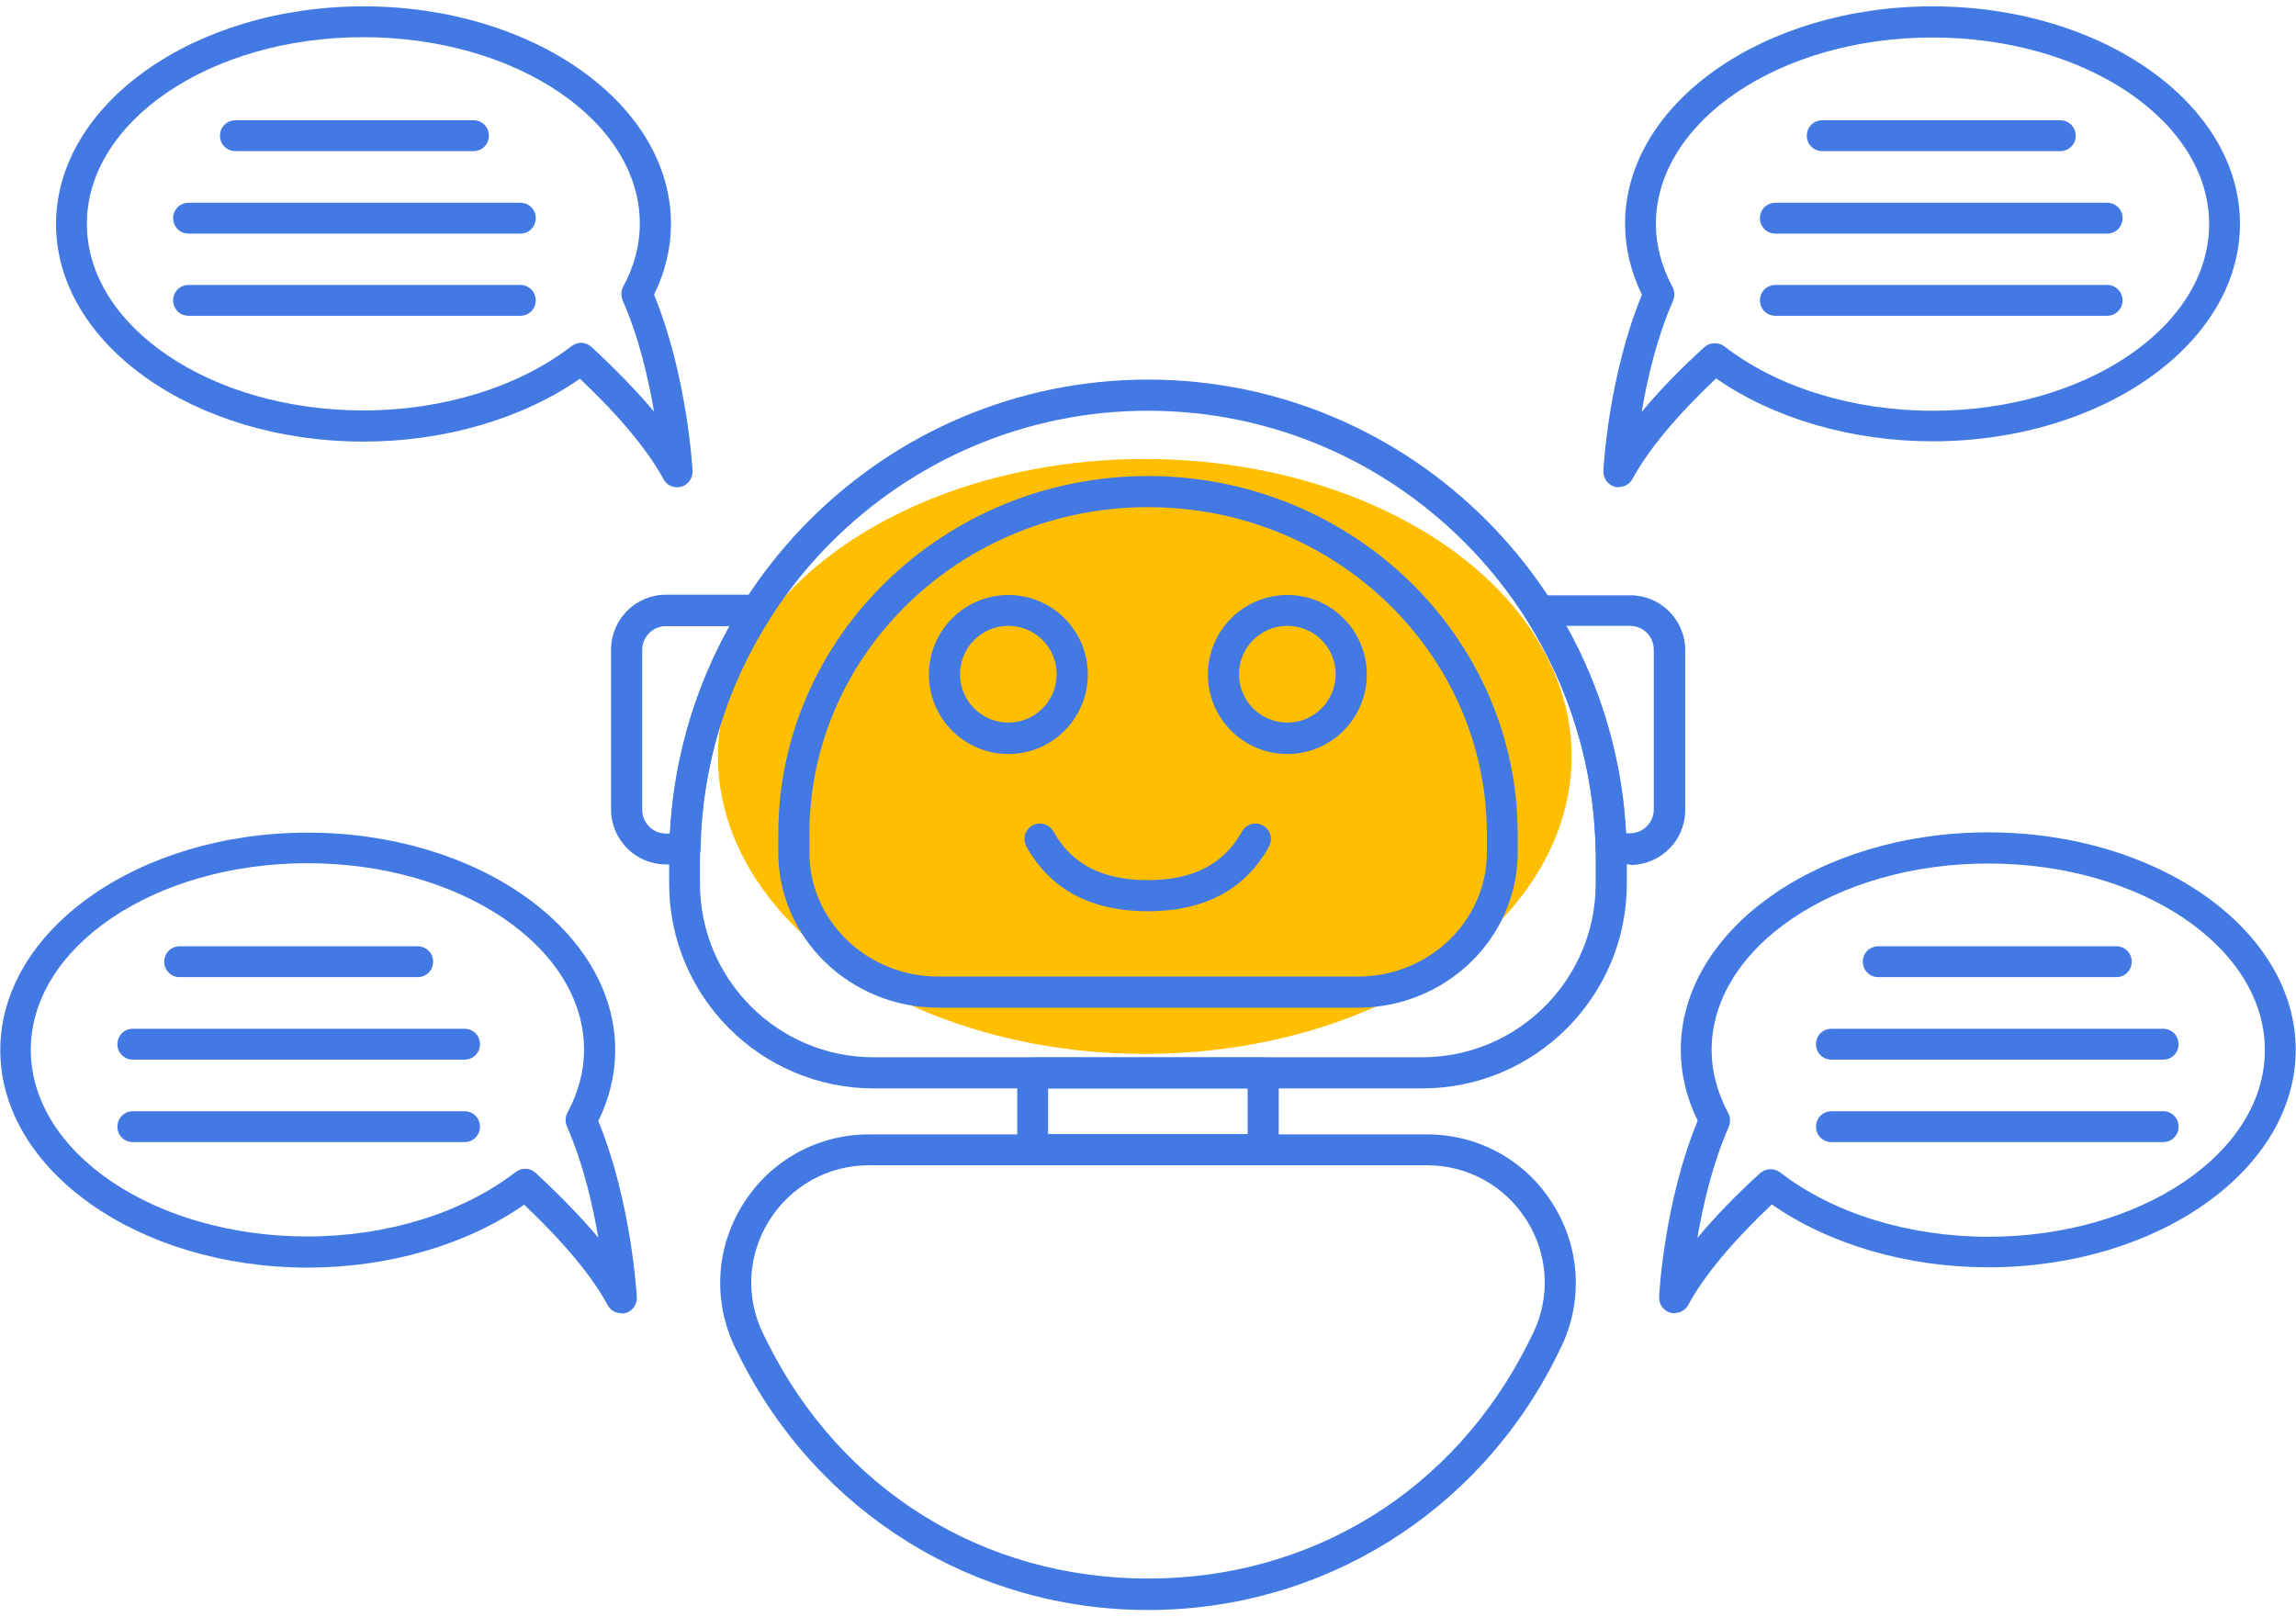 <svg xmlns="http://www.w3.org/2000/svg" width="203" height="143" viewBox="0 0 203 143" fill="none"><ellipse cx="101.214" cy="66.893" rx="37.741" ry="26.304" fill="#FFBF00"></ellipse><g clip-path="url(#clip0_471_2659)"><path d="M101.5 142.375C86.112 142.375 72.271 133.769 65.377 119.942L65.036 119.259C63.018 115.166 63.254 110.417 65.665 106.534C68.077 102.651 72.245 100.316 76.833 100.316H126.167C130.754 100.316 134.922 102.625 137.334 106.534C139.746 110.417 139.982 115.166 137.963 119.259L137.623 119.942C130.728 133.795 116.887 142.375 101.5 142.375ZM76.833 103.045C73.215 103.045 69.912 104.881 67.999 107.951C66.085 111.021 65.901 114.773 67.501 118L67.841 118.682C74.368 131.775 86.951 139.593 101.5 139.593C116.049 139.593 128.631 131.775 135.158 118.682L135.499 118C137.098 114.773 136.915 110.995 135.001 107.951C133.088 104.881 129.785 103.045 126.167 103.045H76.833Z" fill="#4379E3"></path><path d="M125.773 96.249H77.252C67.29 96.249 59.164 88.142 59.164 78.145V75.941C59.164 52.563 78.169 33.567 101.499 33.567C124.83 33.567 143.835 52.59 143.835 75.941V78.145C143.835 88.115 135.735 96.249 125.747 96.249H125.773ZM101.499 36.322C79.663 36.322 61.89 54.111 61.89 75.941V78.145C61.89 86.594 68.758 93.494 77.225 93.494H125.747C134.188 93.494 141.082 86.62 141.082 78.145V75.941C141.082 54.085 123.309 36.322 101.499 36.322Z" fill="#4379E3"></path><path d="M120.059 89.112H82.966C75.154 89.112 68.811 82.947 68.811 75.39V73.763C68.811 56.315 83.49 42.095 101.499 42.095C119.508 42.095 134.188 56.289 134.188 73.763V75.39C134.188 82.947 127.844 89.112 120.032 89.112H120.059ZM101.499 44.85C84.984 44.85 71.563 57.811 71.563 73.763V75.39C71.563 81.451 76.675 86.357 82.966 86.357H120.059C126.35 86.357 131.462 81.425 131.462 75.39V73.763C131.462 57.811 118.04 44.85 101.525 44.85H101.499Z" fill="#4379E3"></path><path d="M89.154 66.679C85.275 66.679 82.129 63.531 82.129 59.648C82.129 55.764 85.275 52.616 89.154 52.616C93.034 52.616 96.18 55.764 96.18 59.648C96.18 63.531 93.034 66.679 89.154 66.679ZM89.154 55.345C86.795 55.345 84.881 57.26 84.881 59.621C84.881 61.983 86.795 63.898 89.154 63.898C91.513 63.898 93.427 61.983 93.427 59.621C93.427 57.26 91.513 55.345 89.154 55.345Z" fill="#4379E3"></path><path d="M113.82 66.679C109.941 66.679 106.795 63.531 106.795 59.648C106.795 55.764 109.941 52.616 113.82 52.616C117.7 52.616 120.846 55.764 120.846 59.648C120.846 63.531 117.7 66.679 113.82 66.679ZM113.82 55.345C111.461 55.345 109.547 57.26 109.547 59.621C109.547 61.983 111.461 63.898 113.82 63.898C116.179 63.898 118.093 61.983 118.093 59.621C118.093 57.26 116.179 55.345 113.82 55.345Z" fill="#4379E3"></path><path d="M101.501 80.585C96.468 80.585 92.876 78.67 90.753 74.865C90.386 74.209 90.622 73.37 91.278 73.002C91.933 72.635 92.772 72.871 93.139 73.527C94.738 76.413 97.464 77.83 101.475 77.83C105.485 77.83 108.212 76.413 109.811 73.527C110.178 72.871 111.016 72.635 111.672 73.002C112.327 73.37 112.563 74.209 112.196 74.865C110.099 78.67 106.481 80.585 101.448 80.585H101.501Z" fill="#4379E3"></path><path d="M111.697 103.045H91.303C90.542 103.045 89.939 102.441 89.939 101.68V94.885C89.939 94.124 90.542 93.52 91.303 93.52H111.697C112.457 93.52 113.06 94.124 113.06 94.885V101.68C113.06 102.441 112.457 103.045 111.697 103.045ZM92.666 100.29H110.308V96.249H92.666V100.29Z" fill="#4379E3"></path><path d="M60.555 76.44H58.877C56.203 76.44 54.027 74.262 54.027 71.586V57.444C54.027 54.767 56.203 52.59 58.877 52.59H66.925C67.423 52.59 67.894 52.852 68.13 53.298C68.366 53.744 68.366 54.269 68.078 54.689C64.198 60.776 62.075 67.808 61.944 75.049C61.944 75.784 61.315 76.387 60.581 76.387L60.555 76.44ZM58.877 55.371C57.724 55.371 56.78 56.315 56.78 57.47V71.612C56.78 72.766 57.724 73.711 58.877 73.711H59.244C59.585 67.257 61.393 60.986 64.513 55.371H58.877Z" fill="#4379E3"></path><path d="M144.123 76.44H142.446C141.685 76.44 141.083 75.836 141.083 75.102C140.925 67.86 138.802 60.802 134.949 54.741C134.686 54.321 134.66 53.77 134.896 53.351C135.132 52.904 135.604 52.642 136.102 52.642H144.15C146.823 52.642 148.999 54.82 148.999 57.496V71.638C148.999 74.314 146.823 76.492 144.15 76.492L144.123 76.44ZM143.756 73.685H144.123C145.277 73.685 146.22 72.74 146.22 71.586V57.444C146.22 56.289 145.277 55.345 144.123 55.345H138.487C141.607 60.959 143.416 67.23 143.756 73.685Z" fill="#4379E3"></path><path d="M148.056 116.137C148.056 116.137 147.82 116.137 147.689 116.085C147.06 115.901 146.666 115.324 146.693 114.694C146.693 114.353 147.164 106.193 150.1 99.109C149.104 97.062 148.606 94.963 148.606 92.838C148.606 82.238 160.796 73.606 175.79 73.606C190.784 73.606 202.974 82.238 202.974 92.838C202.974 103.438 190.784 112.07 175.79 112.07C168.634 112.07 161.739 110.05 156.654 106.508C153.141 109.84 150.651 112.831 149.262 115.402C149.026 115.848 148.554 116.111 148.056 116.111V116.137ZM175.79 76.361C162.316 76.361 151.332 83.76 151.332 92.864C151.332 94.727 151.831 96.616 152.8 98.427C153.01 98.794 153.01 99.24 152.853 99.634C151.411 102.913 150.572 106.56 150.074 109.473C151.568 107.662 153.43 105.747 155.605 103.753C156.103 103.307 156.837 103.281 157.388 103.674C162.054 107.295 168.765 109.368 175.79 109.368C189.264 109.368 200.248 101.969 200.248 92.864C200.248 83.76 189.29 76.361 175.79 76.361Z" fill="#4379E3"></path><path d="M187.114 86.41H166.064C165.304 86.41 164.701 85.806 164.701 85.046C164.701 84.285 165.304 83.681 166.064 83.681H187.114C187.874 83.681 188.477 84.285 188.477 85.046C188.477 85.806 187.874 86.41 187.114 86.41Z" fill="#4379E3"></path><path d="M191.257 93.704H161.924C161.163 93.704 160.561 93.1 160.561 92.34C160.561 91.579 161.163 90.975 161.924 90.975H191.257C192.017 90.975 192.62 91.579 192.62 92.34C192.62 93.1 192.017 93.704 191.257 93.704Z" fill="#4379E3"></path><path d="M191.257 100.998H161.924C161.163 100.998 160.561 100.395 160.561 99.634C160.561 98.873 161.163 98.269 161.924 98.269H191.257C192.017 98.269 192.62 98.873 192.62 99.634C192.62 100.395 192.017 100.998 191.257 100.998Z" fill="#4379E3"></path><path d="M143.128 43.092C143.128 43.092 142.866 43.092 142.761 43.039C142.132 42.855 141.739 42.278 141.765 41.649C141.765 41.307 142.237 33.148 145.173 26.064C144.177 24.017 143.679 21.918 143.679 19.793C143.679 9.193 155.868 0.561 170.862 0.561C185.857 0.561 198.046 9.193 198.046 19.793C198.046 30.393 185.857 39.025 170.862 39.025C163.706 39.025 156.812 37.005 151.726 33.462C148.214 36.795 145.723 39.786 144.334 42.357C144.098 42.803 143.626 43.065 143.128 43.065V43.092ZM170.862 3.316C157.388 3.316 146.405 10.714 146.405 19.819C146.405 21.682 146.903 23.571 147.873 25.381C148.082 25.749 148.082 26.195 147.925 26.588C146.483 29.868 145.645 33.515 145.146 36.427C146.641 34.617 148.502 32.702 150.678 30.707C151.176 30.262 151.91 30.235 152.46 30.629C157.126 34.25 163.837 36.322 170.862 36.322C184.336 36.322 195.32 28.923 195.32 19.819C195.32 10.714 184.362 3.316 170.862 3.316Z" fill="#4379E3"></path><path d="M182.161 13.364H161.111C160.351 13.364 159.748 12.761 159.748 12C159.748 11.239 160.351 10.636 161.111 10.636H182.161C182.921 10.636 183.524 11.239 183.524 12C183.524 12.761 182.921 13.364 182.161 13.364Z" fill="#4379E3"></path><path d="M186.302 20.659H156.969C156.208 20.659 155.605 20.055 155.605 19.294C155.605 18.533 156.208 17.93 156.969 17.93H186.302C187.062 17.93 187.665 18.533 187.665 19.294C187.665 20.055 187.062 20.659 186.302 20.659Z" fill="#4379E3"></path><path d="M186.302 27.926H156.969C156.208 27.926 155.605 27.323 155.605 26.562C155.605 25.801 156.208 25.198 156.969 25.198H186.302C187.062 25.198 187.665 25.801 187.665 26.562C187.665 27.323 187.062 27.926 186.302 27.926Z" fill="#4379E3"></path><path d="M54.943 116.137C54.445 116.137 53.974 115.875 53.738 115.429C52.348 112.857 49.858 109.866 46.345 106.534C41.26 110.076 34.365 112.096 27.209 112.096C12.215 112.096 0.025 103.464 0.025 92.864C0.025 82.264 12.215 73.632 27.209 73.632C42.203 73.632 54.393 82.264 54.393 92.864C54.393 94.99 53.895 97.089 52.899 99.135C55.808 106.219 56.28 114.353 56.306 114.72C56.333 115.35 55.913 115.953 55.31 116.111C55.179 116.137 55.048 116.163 54.943 116.163V116.137ZM46.45 103.359C46.791 103.359 47.105 103.491 47.368 103.727C49.543 105.747 51.404 107.662 52.899 109.446C52.401 106.534 51.562 102.887 50.12 99.607C49.963 99.214 49.963 98.768 50.172 98.4C51.142 96.59 51.64 94.701 51.64 92.838C51.64 83.734 40.683 76.335 27.183 76.335C13.683 76.335 2.725 83.734 2.725 92.838C2.725 101.943 13.683 109.342 27.183 109.342C34.208 109.342 40.893 107.269 45.585 103.648C45.821 103.464 46.136 103.359 46.424 103.359H46.45Z" fill="#4379E3"></path><path d="M36.908 86.41H15.885C15.124 86.41 14.521 85.806 14.521 85.046C14.521 84.285 15.124 83.681 15.885 83.681H36.934C37.694 83.681 38.297 84.285 38.297 85.046C38.297 85.806 37.694 86.41 36.934 86.41H36.908Z" fill="#4379E3"></path><path d="M41.077 93.704H11.744C10.984 93.704 10.381 93.1 10.381 92.34C10.381 91.579 10.984 90.975 11.744 90.975H41.077C41.837 90.975 42.44 91.579 42.44 92.34C42.44 93.1 41.837 93.704 41.077 93.704Z" fill="#4379E3"></path><path d="M41.077 100.998H11.744C10.984 100.998 10.381 100.395 10.381 99.634C10.381 98.873 10.984 98.269 11.744 98.269H41.077C41.837 98.269 42.44 98.873 42.44 99.634C42.44 100.395 41.837 100.998 41.077 100.998Z" fill="#4379E3"></path><path d="M59.873 43.092C59.375 43.092 58.903 42.829 58.667 42.383C57.278 39.812 54.788 36.821 51.275 33.489C46.19 37.031 39.295 39.051 32.139 39.051C17.145 39.051 4.955 30.419 4.955 19.819C4.955 9.219 17.145 0.561 32.139 0.561C47.133 0.561 59.323 9.193 59.323 19.793C59.323 21.918 58.825 24.017 57.828 26.064C60.738 33.148 61.21 41.281 61.236 41.649C61.262 42.278 60.843 42.882 60.24 43.039C60.109 43.065 60.004 43.092 59.873 43.092ZM51.38 30.314C51.721 30.314 52.035 30.445 52.297 30.681C54.473 32.702 56.334 34.617 57.828 36.401C57.33 33.489 56.492 29.842 55.05 26.562C54.892 26.168 54.892 25.722 55.102 25.355C56.072 23.545 56.57 21.656 56.57 19.793C56.57 10.688 45.613 3.289 32.113 3.289C18.613 3.289 7.681 10.714 7.681 19.793C7.681 28.871 18.639 36.296 32.139 36.296C39.164 36.296 45.849 34.223 50.541 30.603C50.803 30.419 51.091 30.314 51.38 30.314Z" fill="#4379E3"></path><path d="M41.864 13.364H20.814C20.054 13.364 19.451 12.761 19.451 12C19.451 11.239 20.054 10.636 20.814 10.636H41.864C42.624 10.636 43.227 11.239 43.227 12C43.227 12.761 42.624 13.364 41.864 13.364Z" fill="#4379E3"></path><path d="M46.005 20.659H16.672C15.912 20.659 15.309 20.055 15.309 19.294C15.309 18.533 15.912 17.93 16.672 17.93H46.005C46.765 17.93 47.368 18.533 47.368 19.294C47.368 20.055 46.765 20.659 46.005 20.659Z" fill="#4379E3"></path><path d="M46.005 27.926H16.672C15.912 27.926 15.309 27.323 15.309 26.562C15.309 25.801 15.912 25.198 16.672 25.198H46.005C46.765 25.198 47.368 25.801 47.368 26.562C47.368 27.323 46.765 27.926 46.005 27.926Z" fill="#4379E3"></path></g><defs><clipPath id="clip0_471_2659"><rect width="203" height="141.814" fill="white" transform="translate(0 0.561)"></rect></clipPath></defs></svg>